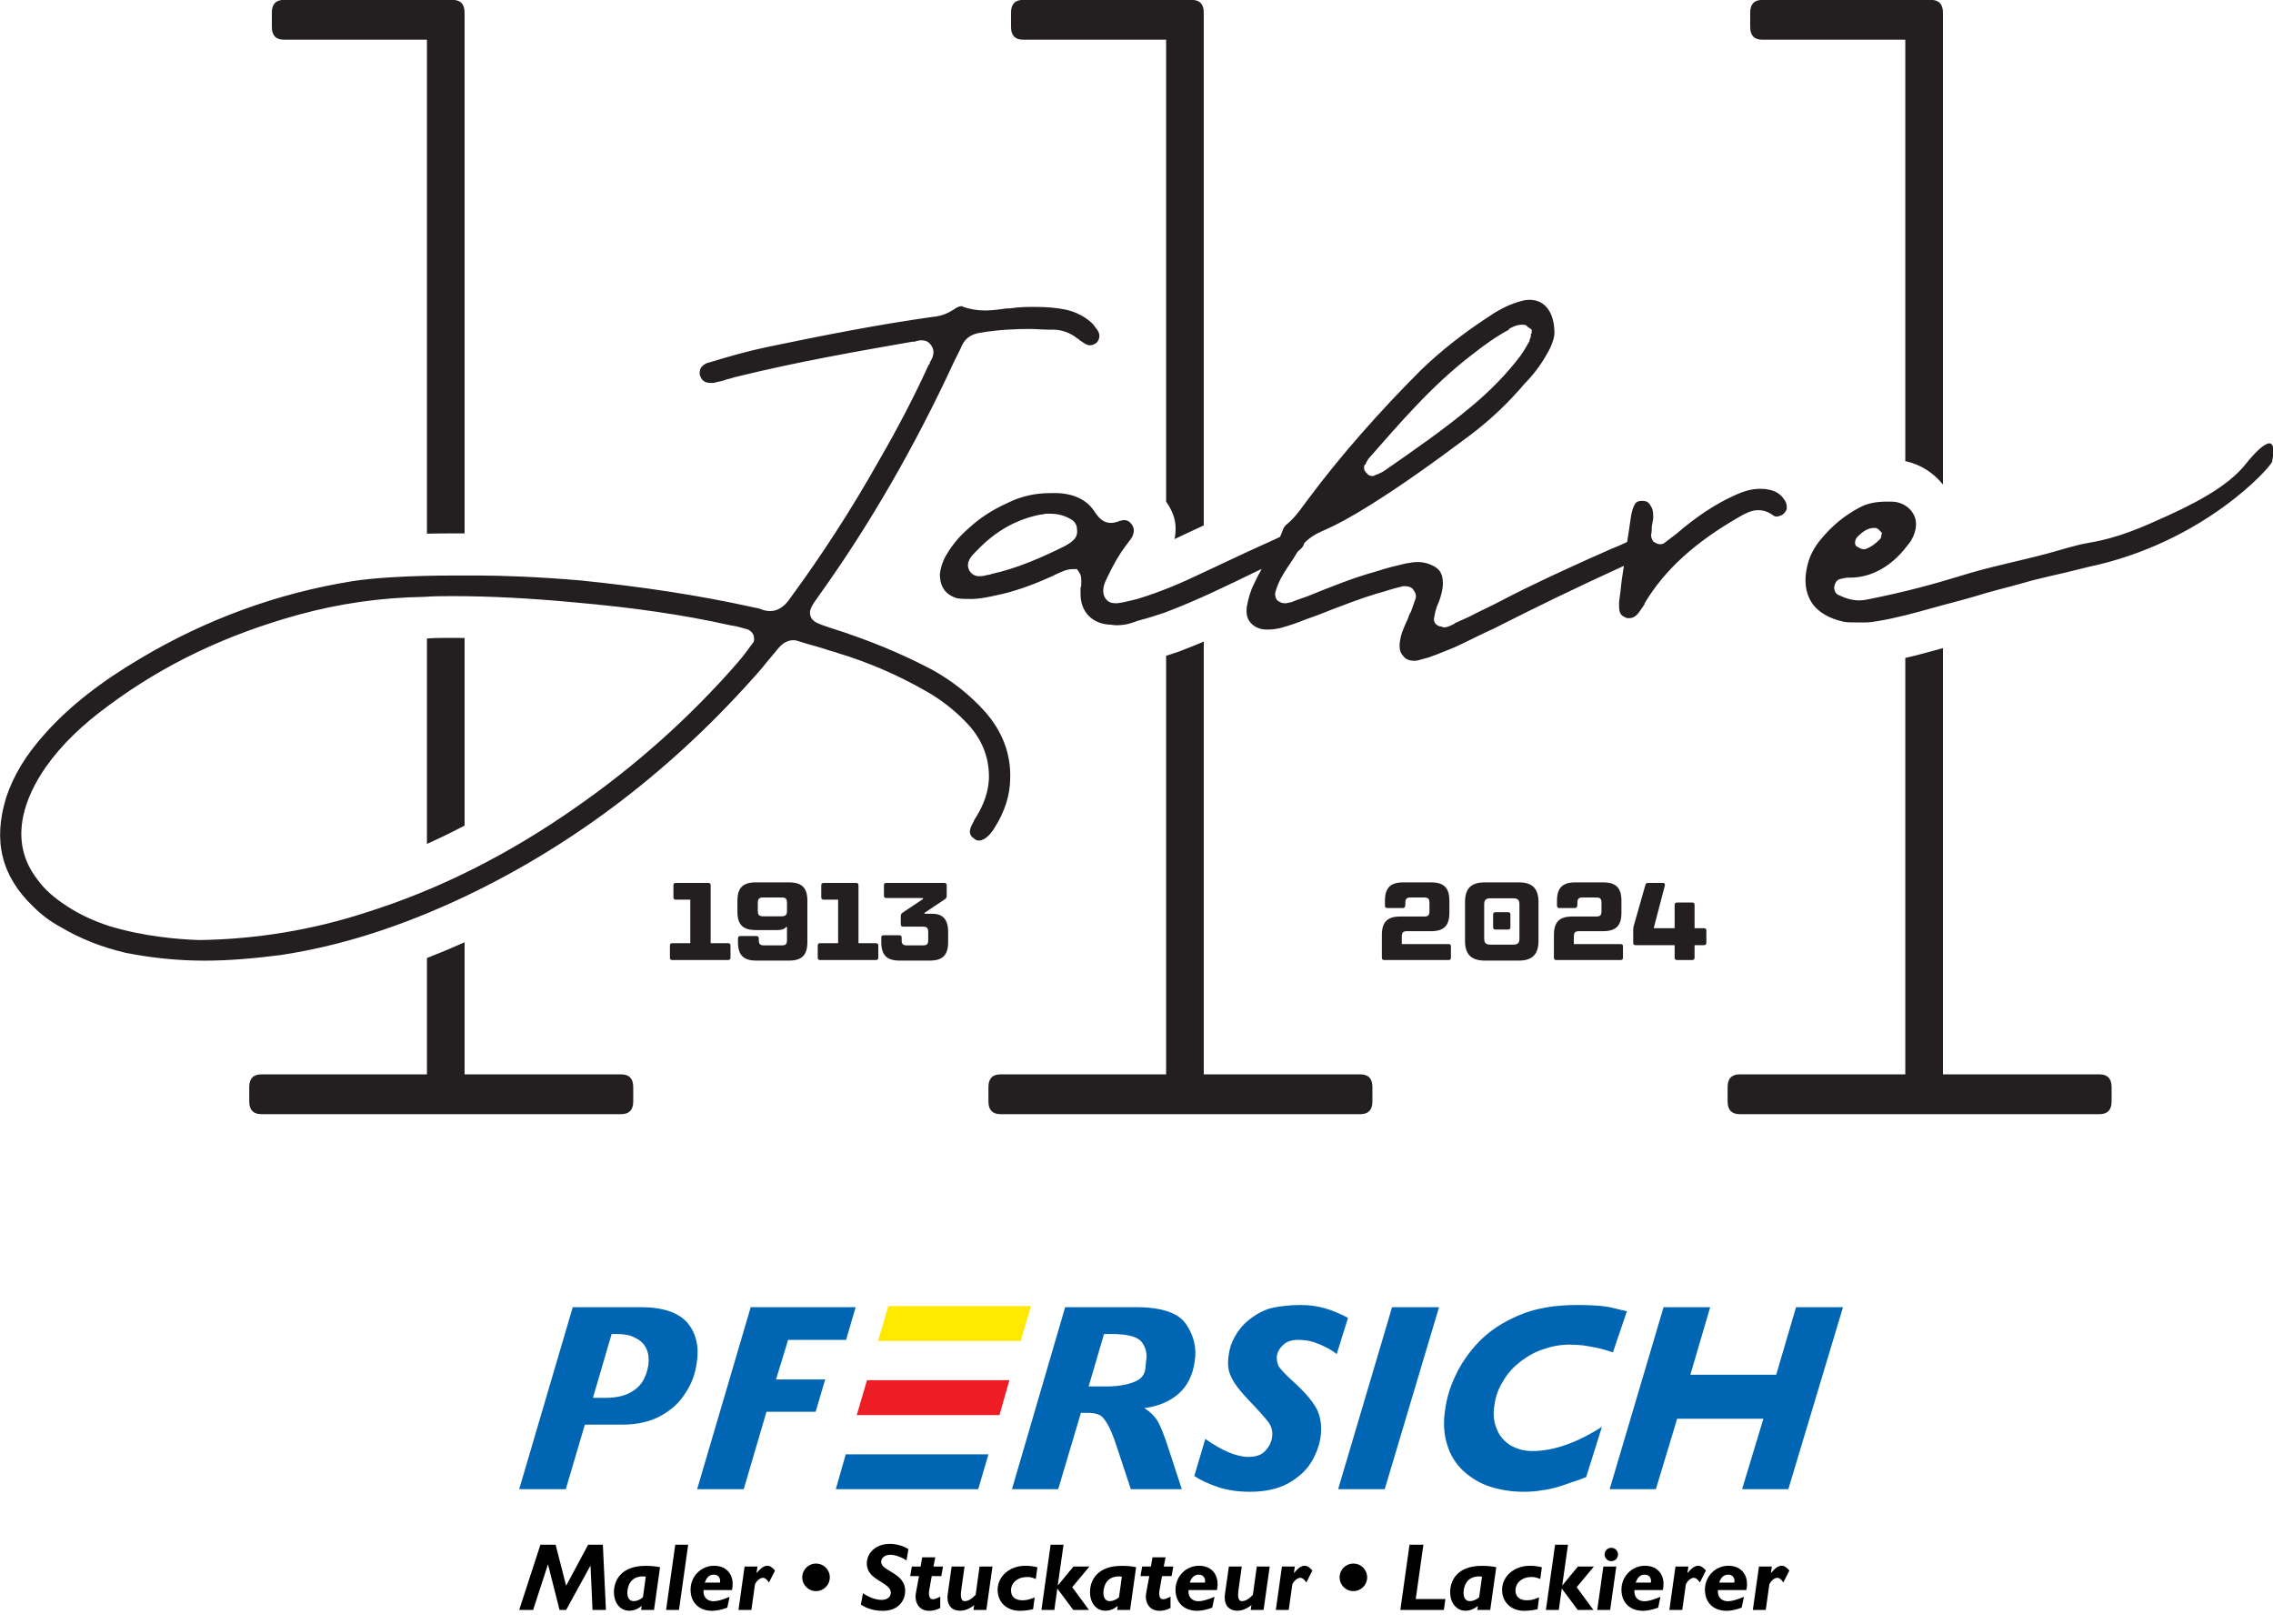 <svg clip-rule="evenodd" fill-rule="evenodd" stroke-linejoin="round" stroke-miterlimit="2" viewBox="0 0 9031 6450" xmlns="http://www.w3.org/2000/svg"><g fill="#231f20"><path d="m4261.78 2816.93v-682.6h-208.96c-11.73 0-17.6-5.87-17.6-17.6v-19.8c0-11.73 5.87-17.59 17.6-17.59h246.35c11.74 0 17.6 5.86 17.6 17.59v719.6h-15.6c-13.5 0-26.67.14-39.39.4zm1079.74-44.38v-638.22h-208.96c-11.74 0-17.6-5.87-17.6-17.6v-19.8c0-11.73 5.86-17.59 17.6-17.59h246.35c11.73 0 17.6 5.86 17.6 17.59v708.48l-32.99 14.64c-.17.07-.34.15-.51.22-2.99 1.36-6.06 2.74-9.2 4.12 5.61-25.57-4.96-41.41-12.29-51.84zm1079.73-55.89v-582.33h-208.96c-11.73 0-17.6-5.87-17.6-17.6v-19.8c0-11.73 5.87-17.59 17.6-17.59h246.36c11.73 0 17.59 5.86 17.59 17.59v652.13c-13.23-15.74-32.02-27.68-54.99-32.4zm54.99 258.39v589.02h228.76c11.73 0 17.6 5.86 17.6 17.59v19.8c0 11.73-5.87 17.6-17.6 17.6h-525.7c-11.73 0-17.6-5.87-17.6-17.6v-19.8c0-11.73 5.87-17.59 17.6-17.59h241.95v-575.44c17.7-3.85 35.79-8.48 53.43-13.16.1-.02.2-.05.31-.08.42-.11.83-.23 1.25-.34zm-1079.73-9.04v598.06h228.76c11.73 0 17.59 5.86 17.59 17.59v19.8c0 11.73-5.86 17.6-17.59 17.6h-525.71c-11.73 0-17.6-5.87-17.6-17.6v-19.8c0-11.73 5.87-17.59 17.6-17.59h241.96v-578.41c5.51-1.66 11.02-3.39 16.54-5.12.76-.24 1.52-.5 2.27-.77 12.18-4.35 24.23-8.96 36.18-13.76zm-1079.74 415.53v182.53h228.76c11.73 0 17.6 5.86 17.6 17.59v19.8c0 11.73-5.87 17.6-17.6 17.6h-525.7c-11.74 0-17.6-5.87-17.6-17.6v-19.8c0-11.73 5.86-17.59 17.6-17.59h241.95v-160.77c18.18-6.69 36.5-13.94 54.99-21.76zm0-420.5v259.27c-18.19 9.01-36.52 17.46-54.99 25.33v-283.86c.17-.01.34-.02.51-.04 11.96-.87 24.85-.81 36.81-.81 5.82 0 11.72.04 17.67.11z" transform="matrix(2.72 0 0 2.875 -9895.73 -5978.52)"/><path d="m5989.37 695.562c-3.41 1.535-6.82 3.051-10.24 4.545-89.58 43.75-179.17 87.5-272.92 122.916-25 8.334-50 16.667-75 22.917-8.33 2.083-16.66 6.25-25 8.333-12.5 4.167-27.08 6.25-43.75 6.25-6.25 0-14.58-2.083-22.91-2.083-47.92-4.167-81.25-37.5-81.25-89.583v-18.75c2.08-4.167 2.08-6.25 2.08-10.417v-2.083c0-8.334 2.08-22.917-8.33-35.417l-4.17-6.25h-12.5c-18.75 0-33.33 8.333-47.92 14.583l-12.5 6.25c-41.66 18.75-93.75 39.584-145.83 52.084l-10.42 2.083c-27.08 6.25-54.16 12.5-81.25 12.5h-2.08c-12.5 0-27.08 0-39.58-2.083-33.34-10.417-50-33.334-50-70.834 2.08-16.666 6.25-33.333 16.66-52.083 16.67-29.167 37.5-56.25 66.67-81.25 33.33-31.25 72.92-56.25 114.58-75 41.67-20.833 83.34-29.167 127.09-29.167h18.75c52.08 2.084 89.58 20.834 112.5 58.334 10.41 14.583 22.91 29.166 45.83 29.166 6.25 0 14.58-2.083 20.83-4.166 2.09 0 4.17-2.084 4.17-2.084h4.17c2.08-2.083 6.25-2.083 8.33-2.083 10.42 0 16.67 4.167 22.92 12.5 4.16 6.25 10.41 16.667 2.08 35.417-4.17 8.333-10.42 14.583-14.58 20.833l-6.25 8.333c-18.75 25-35.42 54.167-52.09 89.584-4.16 8.333-8.33 16.666-10.41 25-4.17 14.583-2.09 29.166 4.16 37.5 6.25 10.416 16.67 14.583 29.17 14.583h6.25c18.75-2.083 39.58-8.333 58.33-12.5 68.75-20.833 131.25-47.917 183.34-72.917l133.33-62.5 95.83-43.75 4.17-2.083 1.72-.794c2.42-5.246 4.62-10.559 6.61-15.873 2.09-8.333 6.25-14.583 10.42-18.75 20.83-16.666 37.5-37.5 52.08-58.333l12.5-16.667c97.92-131.25 210.42-258.333 331.25-379.166 56.25-54.167 118.75-104.167 191.67-152.084 27.08-18.75 58.33-37.5 93.75-47.916 12.5-4.167 22.92-6.25 33.33-6.25 45.84 0 72.92 37.5 72.92 97.916 0 10.417-6.25 35.417-22.92 62.5-18.75 33.334-41.66 62.5-64.58 85.417-45.83 54.167-97.92 104.167-158.33 150-108.34 81.25-202.09 147.917-291.67 204.167-56.25 35.416-102.08 60.416-145.83 79.166-20.18 8.828-36.54 19.945-50.01 33.815-2.01 10.722-11.41 18.652-18.74 24.519-.32.319-.65.627-1 .923-1.08 1.744-2.14 3.519-3.17 5.327-6.25 10.416-12.5 20.833-18.75 29.166-16.67 25-33.33 50-41.67 79.167-4.16 10.417-2.08 18.75 2.09 27.083 6.25 6.25 14.58 10.417 22.91 10.417h6.25c6.25-2.083 12.5-2.083 16.67-4.167 14.58-6.25 29.17-10.416 45.83-16.666 66.67-27.084 133.34-54.167 202.09-72.917 31.25-10.417 58.33-16.667 85.41-22.917 12.5-2.083 22.92-4.166 33.34-4.166 12.5 0 25 2.083 35.41 6.25 29.17 10.416 39.59 27.083 39.59 56.25 0 18.75-6.25 39.583-12.5 56.25-6.25 12.5-10.42 27.083-12.5 41.666-2.09 6.25-2.09 12.5 2.08 18.75s12.5 10.417 20.83 10.417c0 0 2.09 2.083 4.17 2.083 12.5 0 22.92-6.25 31.25-10.416l2.08-2.084 41.67-18.75c31.25-16.666 64.58-31.25 95.83-47.916 87.5-45.834 179.17-87.5 266.67-127.084 25-10.416 50-22.916 77.08-33.333l23.66-10.919c4.09-27.205 8.25-52.935 11.76-78.664 2.08-10.417 4.17-18.75 8.33-27.084 4.17-10.416 10.42-14.583 22.92-14.583h2.08c12.5 0 18.75 4.167 25 16.667 6.25 8.333 6.25 20.833 6.25 35.416l-4.16 22.917c0 8.333 0 16.667-2.09 25 0 6.25 2.09 12.5 6.25 18.75 6.25 4.167 12.5 8.333 20.84 8.333 4.16 0 10.41-2.083 12.5-4.166l35.41-27.084c58.34-50 114.59-87.5 170.84-112.5 27.08-12.5 50-18.75 72.91-18.75 8.34 0 16.67 0 25 2.084 22.92 4.166 37.5 14.583 47.92 31.25 6.25 8.333 6.25 16.666 6.25 25-2.08 8.333-8.33 14.583-14.58 18.75-6.25 2.083-10.42 4.166-14.59 4.166-2.08 0-6.25 0-8.33-2.083-14.58-10.417-29.17-16.667-45.83-16.667-20.84 0-39.59 10.417-54.17 18.75-131.25 75-220.83 156.25-279.17 254.167v2.083c-6.25 10.417-12.5 18.75-18.75 27.084-8.33 10.416-16.66 14.583-27.08 14.583-4.17 0-8.33 0-10.42-2.083-10.41-4.167-18.75-10.417-18.75-31.25v-14.584l4.17-31.25c2.01-24.049 5.94-50.026 9.94-74.222-129.7 58.989-259.23 121.814-382.86 184.639-33.33 14.583-64.58 31.25-95.83 45.833-20.83 10.417-43.75 18.75-64.58 27.084-8.34 4.166-18.75 6.25-27.09 10.416l-22.91 6.25c-6.25 2.084-14.59 4.167-20.84 4.167-10.41 0-25-2.083-33.33-14.583-10.42-10.417-12.5-27.084-8.33-47.917 2.08-14.583 8.33-29.167 14.58-43.75 2.08-6.25 6.25-12.5 8.33-18.75 2.09-6.25 4.17-12.5 8.34-18.75l12.5-35.417c4.16-10.416 2.08-18.75-4.17-27.083-4.17-8.333-14.58-12.5-25-12.5h-6.25c-16.67 4.167-33.33 8.333-52.08 14.583-68.75 18.75-135.42 45.834-200 70.834l-29.17 10.416c-31.25 12.5-56.25 20.834-79.17 27.084-10.41 2.083-20.83 4.166-33.33 4.166h-8.33c-18.75 0-35.42-8.333-45.84-20.833-10.41-12.5-12.5-27.083-10.41-45.833 4.16-22.917 10.41-45.834 20.83-66.667 6.47-14.238 14.55-29.28 22.74-44.128zm-826.91 21.211c8.34 0 16.67-2.083 25-4.166 2.09 0 6.25 0 8.34-2.084 77.08-16.666 152.08-50 218.75-83.333 6.25-4.167 14.58-8.333 20.83-14.583 10.42-8.334 14.58-20.834 12.5-33.334 0-14.583-8.33-25-20.83-31.25-18.75-10.416-37.5-14.583-60.42-14.583h-10.42c-6.25 2.083-14.58 2.083-22.91 4.167-66.67 14.583-125 47.916-177.09 102.083l-6.25 6.25c-10.41 10.417-29.16 29.167-18.75 52.083 6.25 12.5 16.67 18.75 31.25 18.75zm1152.09-293.75h2.08l4.17-2.083c6.25-2.083 16.66-6.25 27.08-12.5 95.83-66.667 177.08-122.917 254.17-187.5 58.33-47.917 106.25-97.917 145.83-150 10.42-14.583 18.75-29.167 27.08-43.75v-4.167c4.17-6.25 4.17-12.5 4.17-16.666 0 0 0-2.084 2.08-2.084v-10.416l-8.33-6.25h-2.08c-2.09-4.167-6.25-8.334-14.59-8.334h-2.08c-16.67 0-29.17 6.25-39.58 12.5v2.084c-35.42 18.75-70.84 43.75-110.42 75-116.67 89.583-210.42 200-302.08 304.166-4.17 6.25-6.25 10.417-8.34 16.667h-2.08c-4.17 8.333-2.08 18.75 6.25 25 2.08 4.167 8.33 8.333 16.67 8.333zm-3425 1420.837c-81.25 0-156.25-8.34-231.25-22.92-70.84-16.67-133.34-41.67-189.59-75-31.25-16.67-58.33-37.5-81.25-60.42-93.75-89.58-118.75-193.75-79.16-320.83 20.83-62.5 56.25-122.92 114.58-187.5 72.92-81.25 164.58-152.08 281.25-220.833 189.58-112.5 397.92-189.584 618.75-225 64.58-10.417 175-16.667 300-16.667h72.92c66.66 0 179.16 4.167 297.91 14.583 183.34 18.75 345.84 43.75 497.92 77.084 2.08 0 6.25 2.083 10.42 2.083 6.25 2.083 12.5 2.083 16.66 4.167 10.42 4.166 18.75 6.25 29.17 6.25 29.17 0 47.92-20.834 60.42-39.584 91.66-125 177.08-256.25 260.41-404.166 54.17-93.75 102.09-185.417 143.75-277.084 2.09-2.083 4.17-4.166 4.17-8.333 6.25-10.417 18.75-31.25 2.08-52.083-4.16-6.25-12.5-12.5-27.08-12.5-6.25 0-14.58 2.083-20.83 4.166h-6.25c-154.17 27.084-335.42 58.334-512.5 102.084-10.42 2.083-20.84 6.25-31.25 8.333-10.42 4.167-20.84 6.25-31.25 8.333-4.17 2.084-10.42 2.084-14.59 2.084-10.41 0-25-2.084-31.25-18.75-4.16-8.334-2.08-16.667 0-22.917 4.17-8.333 14.59-16.667 27.09-18.75 54.16-16.667 112.5-33.333 172.91-45.833 160.42-33.334 318.75-64.584 481.25-87.5 25-2.084 43.75-10.417 60.42-20.834 8.33-6.25 16.67-10.416 22.92-10.416 2.08 0 4.16 0 6.25 2.083 18.75 6.25 39.58 10.417 62.5 10.417 16.66 0 35.41-2.084 52.08-4.167 8.33-2.083 16.67-2.083 22.92-2.083 27.08-4.167 50-4.167 70.83-4.167 35.42 0 64.58 2.083 93.75 8.333 27.08 6.25 52.08 18.75 70.83 35.417 8.34 6.25 14.59 16.667 20.84 25 8.33 12.5 6.25 25-2.09 35.417-4.16 4.166-12.5 8.333-20.83 8.333-4.17 0-10.42-2.083-16.67-6.25l-12.5-8.333c-2.08-2.084-4.16-4.167-8.33-6.25-20.83-16.667-45.83-25-70.83-25h-10.42c-20.83 0-39.58-2.084-58.33-2.084-37.5 0-89.59 2.084-139.59 10.417-33.33 4.167-52.08 18.75-62.5 47.917l-18.75 37.5c-114.58 247.916-247.91 479.166-395.83 685.416-20.83 29.167-31.25 43.75-25 60.417 4.17 16.667 22.92 22.917 54.17 33.333 118.75 37.5 212.5 77.084 300 122.917 64.58 35.42 114.58 77.08 156.25 122.92 52.08 58.33 77.08 125 75 195.83 0 50-16.67 100-45.84 145.83-6.25 10.42-16.66 25-31.25 33.34-4.16 2.08-10.41 4.16-14.58 4.16-6.25 0-10.42-2.08-14.58-6.25-10.42-6.25-14.59-16.66-10.42-29.16 2.08-8.34 8.33-16.67 12.5-27.09l4.17-6.25c22.91-37.5 35.41-72.91 37.5-110.41 2.08-58.34-16.67-110.42-56.25-156.25-35.42-39.59-79.17-75-127.09-102.09-83.33-47.91-170.83-85.413-260.41-112.497-10.42-4.166-22.92-6.25-33.34-10.416-25-8.334-52.08-14.584-77.08-22.917-6.25-2.083-12.5-4.167-18.75-4.167-16.67 0-31.25 8.334-43.75 22.917-16.67 20.833-35.42 41.667-50 60.417-252.08 289.583-545.83 514.583-870.83 668.753-185.42 87.5-360.42 143.75-537.5 170.83-81.25 10.42-154.17 16.67-225 16.67zm-14.59-60.42c162.5-2.08 331.25-29.17 489.59-81.25 212.5-66.67 418.75-170.83 614.58-308.33 170.83-118.75 331.25-260.42 472.92-422.92 16.66-18.75 31.25-39.583 43.75-56.25 6.25-6.25 6.25-14.583 4.16-22.917-2.08-8.333-8.33-14.583-16.66-18.75-16.67-4.166-33.34-10.416-52.09-12.5-139.58-31.25-287.5-52.083-452.08-66.666-133.33-12.5-252.08-18.75-360.42-18.75-27.08 0-56.25 0-83.33 2.083-133.33 2.083-254.17 20.833-368.75 52.083-212.5 58.334-395.83 145.834-558.33 266.667-77.09 56.25-137.5 114.58-183.34 179.17-33.33 47.91-56.25 95.83-66.66 143.75-14.59 68.75-2.09 131.25 41.66 187.5 20.84 29.16 50 54.16 85.42 77.08 37.5 25 79.17 43.75 122.92 58.33 102.08 31.25 202.08 39.59 266.66 41.67zm4854.17-931.25c-12.5 0-22.92 0-33.33-2.083-39.59-8.334-75-27.084-93.75-56.25-18.75-29.167-22.92-66.667-12.5-108.334 6.25-27.083 18.75-52.083 39.58-77.083 31.25-37.5 66.67-68.75 114.58-93.75 22.92-12.5 50-16.667 79.17-16.667h12.5c29.17 0 52.08 14.584 64.58 35.417s10.42 47.917-4.16 75c-4.17 8.333-10.42 14.583-16.67 22.917-41.67 54.166-100 89.583-164.58 89.583h-6.25c-6.25 0-14.59 2.083-22.92 4.167-10.42 2.083-14.58 12.5-16.67 20.833-2.08 8.333 2.09 20.833 10.42 25 20.83 10.417 41.67 16.667 62.5 16.667 10.42 0 20.83-2.084 31.25-4.167 104.17-20.833 187.5-43.75 262.5-66.667 85.42-27.083 172.92-43.75 258.33-66.666 39.59-10.417 79.76-24.282 120.84-31.25 89.51-15.183 155.58-45.235 230.13-78.957 120.33-54.423 190.27-101.91 229.9-151.817 19.38-24.406 99.25-119.501 77.79-7.422-2.77 14.469-199.15 237.791-539.91 309.029l-25 6.25c-56.25 14.583-112.5 25-168.75 41.667-43.75 12.5-89.58 22.916-135.41 37.5-41.67 12.5-85.42 22.916-129.17 35.416-52.08 14.584-106.25 29.167-156.25 37.5-12.5 2.084-25 4.167-37.5 4.167zm25-214.583h4.17c18.75-6.25 31.25-16.667 43.75-29.167 4.16-4.167 4.16-8.333 4.16-10.417l2.09-8.333-6.25-6.25c-2.09-2.083-6.25-8.333-14.59-8.333h-2.08c-18.75 0-33.33 10.416-50 27.083-4.17 4.167-6.25 12.5-6.25 16.667l2.08 8.333 6.25 4.167c4.17 2.083 10.42 6.25 16.67 6.25z" transform="matrix(1.355 0 0 1.355 -3102.82 1317.98)"/><g fill-rule="nonzero" transform="matrix(.046 0 0 .046 2444.46 3787.73)"><path d="m8241.68-885.05v-4994.86c0-152.23-66.6-209.31-218.82-209.31h-2778.1c-152.22 0-218.82 57.08-218.82 209.31v1027.51c0 152.23 66.6 209.31 218.82 209.31h1236.83v3758.04h-1550.79c-152.23 0-209.31 66.598-209.31 218.822v1018c0 152.225 57.08 218.823 209.31 218.823h4804.58c152.22 0 218.82-66.598 218.82-218.823v-1018c0-152.224-66.6-218.822-218.82-218.822z"/><path d="m15015.7 618.165c1103.6 0 1579.3-475.701 1579.3-1588.841v-3586.784c0-1103.63-475.7-1579.33-1579.3-1579.33h-2882.8c-1103.6 0-1579.3 475.7-1579.3 1579.33v960.91c0 1103.63 475.7 1579.33 1579.3 1579.33h1855.2c380.6 0 628-76.11 761.2-266.39h85.6v1113.14c0 371.046-104.7 475.7-475.7 475.7h-1484.2c-371 0-475.7-104.654-475.7-475.7v-114.17c0-152.22-66.6-218.82-218.8-218.82h-1360.5c-152.2 0-218.8 66.6-218.8 218.82v313.964c0 1113.14 475.7 1588.841 1579.3 1588.841zm-2226.3-3824.635c-361.6 0-475.7-104.65-475.7-475.7v-675.5c0-361.53 114.1-475.7 475.7-475.7h1569.8c371 0 475.7 114.17 475.7 475.7v675.5c0 332.99-104.7 475.7-475.7 475.7z"/><path d="m21009.5-885.05v-4994.86c0-152.23-66.6-209.31-218.8-209.31h-2778.1c-152.2 0-218.8 57.08-218.8 209.31v1027.51c0 152.23 66.6 209.31 218.8 209.31h1236.8v3758.04h-1550.8c-152.2 0-209.3 66.598-209.3 218.822v1018c0 152.225 57.1 218.823 209.3 218.823h4804.6c152.2 0 218.8-66.598 218.8-218.823v-1018c0-152.224-66.6-218.822-218.8-218.822z"/><path d="m27174.6 618.165c1103.6 0 1579.3-475.701 1579.3-1588.841v-875.294c0-1103.62-475.7-1579.32-1360.5-1579.32h-685v-76.12l1750.6-1170.22c123.7-85.63 171.2-161.74 171.2-313.96v-894.32c0-152.23-66.6-209.31-218.8-209.31h-4994.9c-152.2 0-209.3 57.08-209.3 209.31v884.8c0 152.23 57.1 209.31 209.3 209.31h3168.2v85.63l-1750.6 1170.22c-123.7 85.63-171.2 161.74-171.2 313.96v694.53c0 152.22 66.6 209.31 218.8 209.31h1674.5c371 0 475.7 114.16 475.7 475.7v665.98c0 371.046-104.7 475.7-475.7 475.7h-1341.5c-371.1 0-475.7-104.654-475.7-475.7v-190.28c0-152.23-66.6-209.31-218.8-209.31h-1332c-152.2 0-209.3 57.08-209.3 209.31v390.074c0 1113.14 475.7 1588.841 1579.3 1588.841z"/></g><g fill-rule="nonzero" transform="matrix(.046 0 0 .046 5253.47 3787.73)"><path d="m10905.6 570.595c152.2 0 209.3-66.598 209.3-218.823v-951.402c0-152.224-57.1-209.308-209.3-209.308h-4033.94v-637.442c0-371.04 104.65-475.7 475.7-475.7h2055.03c1103.61 0 1579.31-475.7 1579.31-1579.33v-1056.05c0-1103.63-475.7-1579.33-1579.31-1579.33h-2397.53c-1113.14 0-1588.84 475.7-1588.84 1579.33v428.13c0 152.22 66.59 209.31 218.82 209.31h1331.96c152.22 0 209.31-133.2 209.31-285.42v-152.23c0-361.53 114.17-475.7 475.7-475.7h1132.17c371.04 0 475.7 114.17 475.7 475.7v694.53c0 371.04-104.66 475.7-475.7 475.7h-2055.03c-1103.63 0-1579.33 475.7-1579.33 1588.84v1950.372c0 152.225 57.09 218.823 209.31 218.823z"/><path d="m16985.1 618.165c1160.7 0 1693.5-542.299 1693.5-1703.015v-3358.44c0-1160.71-532.8-1693.5-1693.5-1693.5h-2949.4c-1170.2 0-1703 532.79-1703 1693.5v3358.44c0 1160.716 532.8 1703.015 1703 1703.015zm-2473.7-1379.533c-380.5 0-523.3-142.71-523.3-523.272v-2949.34c0-380.57 142.8-523.28 523.3-523.28h1998c380.5 0 523.2 142.71 523.2 523.28v2949.34c0 380.562-142.7 523.272-523.2 523.272zm1531.8-1303.422c152.2 0 209.3-57.08 209.3-209.31v-1075.08c0-152.23-57.1-209.31-209.3-209.31h-1075.1c-152.2 0-209.3 57.08-209.3 209.31v1075.08c0 152.23 57.1 209.31 209.3 209.31z"/><path d="m25766.5 570.595c152.2 0 209.3-66.598 209.3-218.823v-951.402c0-152.224-57.1-209.308-209.3-209.308h-4033.9v-637.442c0-371.04 104.6-475.7 475.7-475.7h2055c1103.6 0 1579.3-475.7 1579.3-1579.33v-1056.05c0-1103.63-475.7-1579.33-1579.3-1579.33h-2397.5c-1113.2 0-1588.9 475.7-1588.9 1579.33v428.13c0 152.22 66.6 209.31 218.8 209.31h1332c152.2 0 209.3-133.2 209.3-285.42v-152.23c0-361.53 114.2-475.7 475.7-475.7h1132.2c371 0 475.7 114.17 475.7 475.7v694.53c0 371.04-104.7 475.7-475.7 475.7h-2055.1c-1103.6 0-1579.3 475.7-1579.3 1588.84v1950.372c0 152.225 57.1 218.823 209.3 218.823z"/><path d="m32159.9-2178.96v-1997.94c0-152.22-57.1-218.82-209.3-218.82h-1293.9c-152.2 0-218.8 66.6-218.8 218.82v1997.94h-1807.7l960.9-3672.41c38.1-161.74-19-237.85-171.2-237.85h-1265.4c-152.2 0-209.3 47.57-247.3 190.28l-999 3510.68c-38.1 142.71-47.6 247.36-47.6 399.58v1056.06c0 152.224 57.1 218.822 209.3 218.822h3368v1065.57c0 152.225 66.6 218.823 218.8 218.823h1293.9c152.2 0 209.3-66.598 209.3-218.823v-1065.57h799.2c152.2 0 218.8-66.598 218.8-218.822v-1037.03c0-152.22-66.6-209.31-218.8-209.31z"/></g></g><g fill-rule="nonzero" transform="matrix(10.515 0 0 10.515 2011.352 5134.683)"><path d="m68.528 11.522c-3.327-3.882-9.15-5.961-17.607-5.961h-25.787l-20.242 68.766h17.608l7.209-24.401h14.28c5.546 0 10.398-1.109 14.419-3.328 4.02-2.218 7.07-4.991 9.289-8.595 2.356-3.466 3.743-7.348 4.297-11.507.971-6.101-.277-11.092-3.466-14.974zm-19.964 25.233c-2.773 2.08-6.377 3.05-10.952 3.05h-4.853l7.071-24.123h1.663c3.051 0 5.407.415 7.348 1.525 2.08.97 3.328 2.356 4.16 4.159.831 1.802.97 3.882.693 6.1-.693 4.159-2.357 7.348-5.13 9.289zm43.811-31.194-20.242 68.766h17.607l8.596-29.254h18.578l3.605-12.2h-18.578l4.575-14.973h21.905l3.605-12.339zm157.773 53.099c-1.387-4.298-2.635-7.486-3.744-9.566s-2.911-3.882-5.268-5.407c5.268-.693 9.566-2.496 12.894-5.407 3.327-2.911 5.406-7.071 6.1-12.2.832-5.13-.278-9.705-3.189-14.003-2.773-4.298-9.15-6.516-18.855-6.516h-26.896l-20.103 68.766h17.468l8.596-28.838h2.634c1.941 0 3.328.278 4.437.832.97.416 2.079 1.802 3.327 4.021 1.109 2.079 2.357 5.407 3.743 9.705l4.714 14.28h19.271zm-10.537-26.203c-2.218 1.941-7.625 3.05-12.478 3.05h-7.07l5.822-19.825h2.773c5.962 0 9.705.97 11.369 2.911 1.525 1.941 2.218 4.298 1.802 6.932-.416 2.496.139 4.852-2.218 6.932zm60.309-27.728c-3.882 0-9.012.555-12.062 1.525-3.05 1.109-5.546 2.634-7.625 4.437-2.219 1.802-3.744 3.881-4.991 6.1-1.248 2.218-1.941 4.436-2.219 6.654-.277 1.803-.416 3.605-.138 5.13.138 1.387.831 3.189 2.079 5.268 1.248 1.941 3.05 4.16 5.546 6.794 4.159 4.298 6.655 7.209 7.764 8.734.97 1.525 1.386 3.328 1.109 5.269s-1.109 3.604-2.496 5.129c-1.386 1.525-3.466 2.357-6.377 2.357-4.437 0-9.844-2.218-16.36-6.793l-4.159 14.002c2.218 1.526 5.268 2.912 8.873 4.16 3.743 1.247 7.764 1.802 12.2 1.802 5.823 0 10.537-1.109 14.419-3.189 3.882-2.218 6.793-4.852 8.734-8.041 1.803-3.05 3.051-6.239 3.466-9.427.555-3.744.139-7.21-1.247-10.26-1.525-3.05-4.437-6.516-9.012-10.675-3.05-2.773-4.852-4.714-5.546-5.823-.554-1.248-.831-2.496-.693-3.882.277-1.664 1.109-3.05 2.496-4.298 1.386-1.248 3.327-1.802 5.545-1.802 2.08 0 4.16.277 6.239.97 1.941.693 3.743 1.525 5.269 2.357 1.525.832 2.495 1.525 3.05 2.08l4.297-13.726c-6.238-3.188-11.091-4.852-18.161-4.852zm34.798.832-20.38 68.766h17.608l20.518-68.766zm80.551-.277c-2.496-.416-7.348-.555-10.676-.555-8.457 0-15.805 1.248-21.905 3.882-6.239 2.634-11.23 5.961-15.112 9.982s-6.793 8.318-8.873 12.755c-2.079 4.298-3.327 8.596-3.882 12.616-.832 4.991-.554 9.566.693 13.448 1.11 3.882 3.189 7.21 6.101 9.983 2.911 2.634 6.238 4.713 10.12 5.961s8.18 1.941 12.755 1.941c2.219 0 4.575-.139 6.794-.555 2.218-.277 4.02-.693 5.545-1.109 1.387-.416 3.189-.97 5.407-1.802 2.219-.693 4.16-1.386 5.823-2.08l5.962-18.993c-9.566 6.1-18.301 9.15-26.342 9.15-3.189 0-5.962-.832-8.318-2.218-2.357-1.525-4.16-3.605-5.13-6.239-1.109-2.634-1.386-5.546-.832-8.873.416-3.328 1.525-6.378 3.327-9.15 1.664-2.912 3.882-5.269 6.517-7.348 2.772-2.08 5.684-3.744 8.873-4.714 3.188-1.109 6.377-1.664 9.704-1.664 1.664 0 3.328.139 4.991.277 1.803.278 3.605.555 5.546.971 1.802.416 3.743.97 5.823 1.664l5.268-15.528c-4.02-.832-5.684-1.525-8.179-1.802zm72.093.277-7.487 25.51h-32.442l7.487-25.51h-17.608l-20.38 68.766h17.469l8.041-26.619h32.581l-8.042 26.619h17.469l20.658-68.766z" fill="#0066b3"/><path d="m144.365 5.145h53.931l-3.882 13.171h-53.931z" fill="#ffe900"/><path d="m128.282 61.156h53.932l-3.882 13.171h-53.793z" fill="#0066b3"/><path d="m136.324 33.15h53.792l-3.743 13.171h-53.931z" fill="#ee1c25"/><path d="m18.66 95.302h-5.746l-8.022 24.644h5.276l5.565-17.128h.072l4.336 17.128h2.494l9.142-16.659h.072l.759 16.659h5.059l-1.156-24.644h-5.565l-8.311 15.502z"/><path d="m50.965 119.946h4.878l2.277-16.153c-2.024-.397-3.469-.506-5.529-.506-8.853 0-11.889 5.168-11.889 9.938 0 4.119 2.422 7.01 5.746 7.01 1.698 0 3.144-.542 4.734-1.807zm.686-4.77c-1.12.939-2.384 1.445-3.505 1.445-1.481 0-2.385-1.156-2.385-3.143 0-1.916.795-6.216 5.927-6.216.325 0 .686.073 1.048.109z"/><path d="m65.274 119.946 3.469-24.644h-4.878l-3.469 24.644z"/><path d="m84.39 114.995c-2.674 1.084-4.553 1.663-6.071 1.663-2.348 0-4.011-1.554-3.758-4.228h10.732c1.157-5.24-1.626-9.179-6.757-9.179-4.95 0-8.889 4.011-8.889 9.034 0 4.842 3.18 7.986 8.166 7.986 1.699 0 3.686-.434 5.71-1.192zm-9.359-5.384c.723-2.06 1.807-2.999 3.397-2.999 1.662 0 2.638 1.228 2.349 2.999z"/><path d="m94.58 105.889.362-2.349h-4.879l-2.312 16.406h4.878l1.373-9.757c.542-1.084 1.807-2.385 2.963-2.385.795 0 1.482.542 2.313 1.771l2.276-4.517c-1.12-1.301-1.951-1.807-2.927-1.807-1.192 0-2.457.831-3.974 2.71z"/><path d="m117.056 102.42c-2.89 0-5.203 2.313-5.203 5.204s2.313 5.203 5.203 5.203c2.891 0 5.204-2.312 5.204-5.203s-2.313-5.204-5.204-5.204z"/><path d="m134.004 117.922c2.204 1.446 4.806 2.349 8.383 2.349 5.529 0 8.348-3.577 8.348-7.552 0-6.902-9.07-7.372-9.07-10.913 0-1.626 1.553-2.71 3.469-2.71 1.879 0 4.517 1.012 6.106 2.168l.723-4.336c-2.132-1.265-4.661-1.952-7.046-1.952-4.987 0-8.673 3.18-8.673 7.444 0 6.468 9.07 6.938 9.07 11.021 0 1.627-1.409 2.711-3.541 2.711-2.06 0-4.987-1.084-6.974-2.53z"/><path d="m153.264 103.54-.614 3.614h3.324l-1.156 6.251c-.651 3.433.939 6.866 4.987 6.866 1.445 0 2.601-.289 4.191-1.048v-4.3c-1.445.723-2.168.976-2.818.976-1.373 0-1.663-1.59-1.337-3.433l.939-5.312h3.614l.65-3.614h-3.613l.686-3.469h-4.95l-.579 3.469z"/><path d="m176.535 119.946h4.878l2.313-16.406h-4.878l-1.482 10.696c-1.445 1.554-2.854 2.385-4.119 2.385-1.156 0-1.771-1.084-1.301-4.372l1.229-8.709h-4.879l-1.481 10.407c-.506 3.433.939 6.288 4.697 6.288 1.771 0 3.686-.759 5.312-2.132z"/><path d="m199.662 115.212c-2.204.867-3.18 1.084-4.662 1.084-2.71 0-4.264-1.373-4.264-3.758 0-2.855 2.53-5.023 5.818-5.023.614 0 1.012-.036 1.518.073.47.072 1.048.289 2.023.65l.615-4.409c-1.012-.325-2.927-.578-4.517-.578-5.926 0-10.516 3.939-10.516 9.106 0 4.662 3.433 7.914 8.348 7.914 1.626 0 3.649-.253 5.059-.614z"/><path d="m207.106 119.946 1.12-8.094 6.034 8.094h5.927l-6.324-8.6 6.504-7.806h-6.034l-5.854 7.083-.072-.072 2.168-15.249h-4.879l-3.469 24.644z"/><path d="m230.847 119.946h4.878l2.276-16.153c-2.023-.397-3.469-.506-5.528-.506-8.853 0-11.889 5.168-11.889 9.938 0 4.119 2.421 7.01 5.746 7.01 1.698 0 3.143-.542 4.733-1.807zm.686-4.77c-1.12.939-2.385 1.445-3.505 1.445-1.482 0-2.385-1.156-2.385-3.143 0-1.916.795-6.216 5.926-6.216.326 0 .687.073 1.048.109z"/><path d="m240.278 103.54-.614 3.614h3.324l-1.156 6.251c-.651 3.433.939 6.866 4.986 6.866 1.446 0 2.602-.289 4.192-1.048v-4.3c-1.445.723-2.168.976-2.818.976-1.374 0-1.663-1.59-1.337-3.433l.939-5.312h3.614l.65-3.614h-3.613l.686-3.469h-4.95l-.579 3.469z"/><path d="m267.632 114.995c-2.674 1.084-4.553 1.663-6.07 1.663-2.349 0-4.011-1.554-3.758-4.228h10.732c1.156-5.24-1.626-9.179-6.758-9.179-4.95 0-8.889 4.011-8.889 9.034 0 4.842 3.18 7.986 8.167 7.986 1.698 0 3.686-.434 5.709-1.192zm-9.359-5.384c.723-2.06 1.807-2.999 3.397-2.999 1.662 0 2.638 1.228 2.349 2.999z"/><path d="m281.292 119.946h4.878l2.312-16.406h-4.878l-1.481 10.696c-1.446 1.554-2.855 2.385-4.12 2.385-1.156 0-1.77-1.084-1.301-4.372l1.229-8.709h-4.878l-1.482 10.407c-.506 3.433.94 6.288 4.698 6.288 1.77 0 3.686-.759 5.312-2.132z"/><path d="m297.625 105.889.361-2.349h-4.878l-2.313 16.406h4.878l1.374-9.757c.542-1.084 1.806-2.385 2.963-2.385.795 0 1.481.542 2.312 1.771l2.277-4.517c-1.12-1.301-1.951-1.807-2.927-1.807-1.193 0-2.457.831-3.975 2.71z"/><path d="m320.101 102.42c-2.891 0-5.204 2.313-5.204 5.204s2.313 5.203 5.204 5.203 5.203-2.312 5.203-5.203-2.312-5.204-5.203-5.204z"/><path d="m354.285 119.946.578-4.12h-11.202l2.891-20.524h-5.24l-3.469 24.644z"/><path d="m366.932 119.946h4.879l2.276-16.153c-2.023-.397-3.469-.506-5.529-.506-8.853 0-11.888 5.168-11.888 9.938 0 4.119 2.421 7.01 5.745 7.01 1.699 0 3.144-.542 4.734-1.807zm.687-4.77c-1.12.939-2.385 1.445-3.505 1.445-1.482 0-2.385-1.156-2.385-3.143 0-1.916.795-6.216 5.926-6.216.325 0 .687.073 1.048.109z"/><path d="m390.276 115.212c-2.205.867-3.18 1.084-4.662 1.084-2.71 0-4.264-1.373-4.264-3.758 0-2.855 2.53-5.023 5.818-5.023.614 0 1.012-.036 1.518.073.47.072 1.048.289 2.023.65l.615-4.409c-1.012-.325-2.927-.578-4.517-.578-5.926 0-10.516 3.939-10.516 9.106 0 4.662 3.433 7.914 8.348 7.914 1.626 0 3.649-.253 5.059-.614z"/><path d="m397.72 119.946 1.12-8.094 6.034 8.094h5.927l-6.324-8.6 6.504-7.806h-6.034l-5.854 7.083-.073-.072 2.169-15.249h-4.879l-3.469 24.644z"/><path d="m417.124 119.946 2.313-16.406h-4.878l-2.313 16.406zm.434-23.488c-1.409 0-2.53 1.12-2.53 2.529 0 1.41 1.121 2.53 2.53 2.53s2.529-1.12 2.529-2.53c0-1.409-1.12-2.529-2.529-2.529z"/><path d="m436.131 114.995c-2.674 1.084-4.553 1.663-6.07 1.663-2.349 0-4.011-1.554-3.758-4.228h10.732c1.156-5.24-1.626-9.179-6.757-9.179-4.951 0-8.89 4.011-8.89 9.034 0 4.842 3.18 7.986 8.167 7.986 1.698 0 3.686-.434 5.709-1.192zm-9.359-5.384c.723-2.06 1.807-2.999 3.397-2.999 1.662 0 2.638 1.228 2.349 2.999z"/><path d="m446.322 105.889.361-2.349h-4.878l-2.313 16.406h4.878l1.373-9.757c.542-1.084 1.807-2.385 2.964-2.385.795 0 1.481.542 2.312 1.771l2.277-4.517c-1.12-1.301-1.952-1.807-2.927-1.807-1.193 0-2.457.831-3.975 2.71z"/><path d="m467.678 114.995c-2.674 1.084-4.553 1.663-6.071 1.663-2.349 0-4.011-1.554-3.758-4.228h10.732c1.156-5.24-1.626-9.179-6.757-9.179-4.951 0-8.89 4.011-8.89 9.034 0 4.842 3.18 7.986 8.167 7.986 1.698 0 3.686-.434 5.709-1.192zm-9.359-5.384c.722-2.06 1.806-2.999 3.396-2.999 1.662 0 2.638 1.228 2.349 2.999z"/><path d="m477.868 105.889.361-2.349h-4.878l-2.313 16.406h4.878l1.374-9.757c.542-1.084 1.806-2.385 2.963-2.385.795 0 1.481.542 2.312 1.771l2.277-4.517c-1.12-1.301-1.951-1.807-2.927-1.807-1.193 0-2.457.831-3.975 2.71z"/></g></svg>